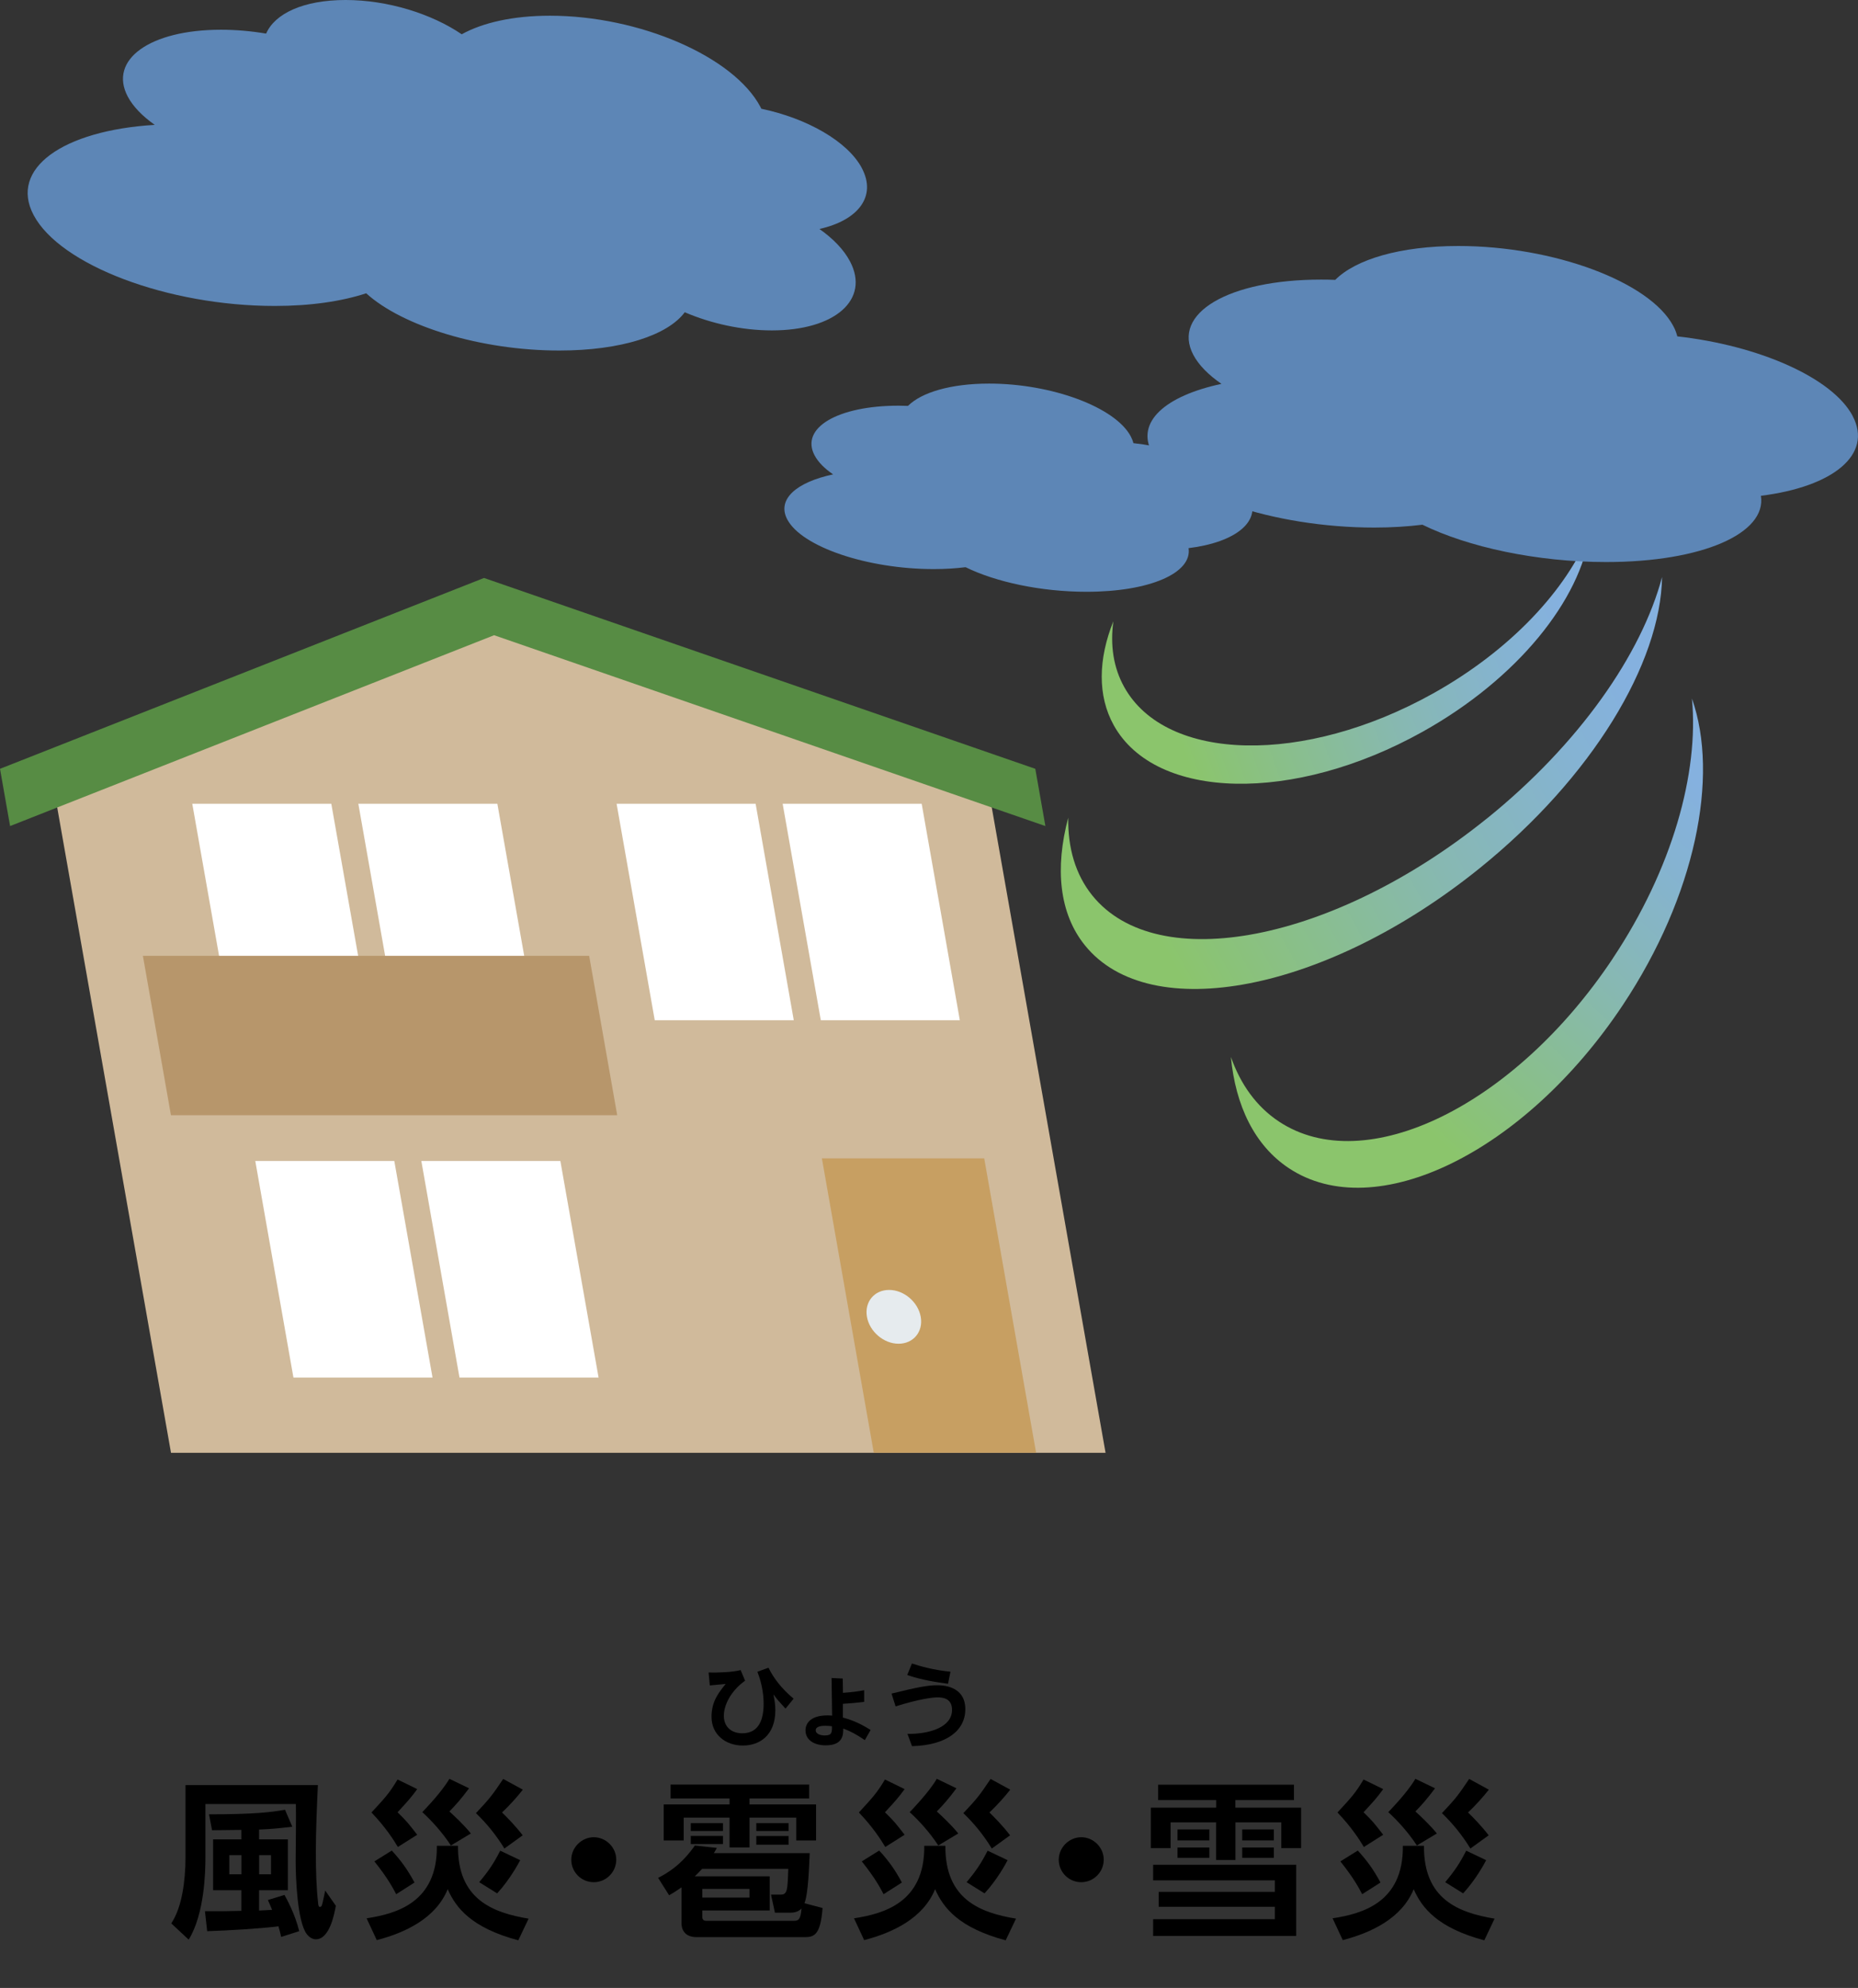 <?xml version="1.0" encoding="UTF-8"?><svg id="b" xmlns="http://www.w3.org/2000/svg" width="274.24" height="293.43" xmlns:xlink="http://www.w3.org/1999/xlink" viewBox="0 0 274.24 293.43"><rect x="0" y="0" width="274.24" height="293.43" fill="#333333" stroke="none"/><defs><style>.g{fill:#578c44;}.g,.h,.i,.j,.k,.l,.m,.n,.o,.p,.q{stroke-width:0px;}.h{fill:#5d86b6;}.i{fill:url(#e);}.k{fill:#d0ba9b;}.l{fill:#e6ebee;}.m{fill:#c79f62;}.n{fill:#fff;}.o{fill:url(#d);}.p{fill:url(#f);}.q{fill:#b7966b;}</style><linearGradient id="d" x1="1062.03" y1="-178.12" x2="994.29" y2="-134.02" gradientTransform="translate(-907.56 276.14) rotate(.23) scale(1.06 1.04) skewX(-5.74)" gradientUnits="userSpaceOnUse"><stop offset="0" stop-color="#85b1df"/><stop offset=".15" stop-color="#85b3d2"/><stop offset=".42" stop-color="#87b8b2"/><stop offset=".77" stop-color="#8ac17e"/><stop offset=".89" stop-color="#8bc56c"/></linearGradient><linearGradient id="e" x1="1803.02" y1="491.22" x2="1746.73" y2="527.86" gradientTransform="translate(-1419.76 -794.95) rotate(12.85)" xlink:href="#d"/><linearGradient id="f" x1="-1346.82" y1="-743.75" x2="-1407.74" y2="-704.19" gradientTransform="translate(1736.75 499.29) rotate(-14.36)" xlink:href="#d"/></defs><g id="c"><path class="j" d="m27.38,263.48h19.54c-.15,3.25-.3,6.7-.3,9.9,0,2.87.08,5.27.33,7.47.02.33.07.62.27.62.15,0,.25-.12.3-.27.12-.35.4-1.8.48-2.15l1.57,2.25c-.22,1.22-.92,4.95-2.95,4.95-.5,0-1.02-.32-1.38-.82-1.35-1.9-1.6-8.17-1.6-10.75,0-1.2.08-7.07.03-8.4h-13.35v7.95c0,1.97-.12,8.27-2.47,12.07l-2.57-2.4c.33-.5,1.17-1.88,1.65-4.5.3-1.62.45-3.47.45-5.15v-10.77Zm14.12,22.42c-.1-.5-.22-.95-.4-1.57-2.72.35-7.42.62-10.52.72l-.33-2.95c1.88.02,3.6,0,5.37-.05v-3.05h-4.17v-7.5h4.17v-1.4c-1.45.02-3.8.05-4.32.05l-.45-2.35c6.55,0,9.15-.3,11.22-.67l1.07,2.5c-1.3.15-2.8.35-4.9.42v1.45h4.25v7.5h-4.25v3c.22,0,1.57-.07,1.92-.1-.15-.38-.25-.6-.62-1.45l2.45-.75c.3.55,1.57,2.82,2.17,5.35l-2.67.85Zm-7.65-12.07v2.82h1.78v-2.82h-1.78Zm4.4,0v2.82h1.75v-2.82h-1.75Z"/><path class="j" d="m54.11,283.15c4.37-.67,10.47-2.32,10.37-10.7h3.12c-.08,7.9,5.12,9.87,10.42,10.75l-1.52,3.2c-6.92-1.85-9.22-4.8-10.42-7.55-1.75,4.3-6.25,6.42-10.47,7.52l-1.5-3.22Zm4.62-10.52c-.7-1.17-1.85-2.95-3.9-5.1,2.03-2.2,2.65-2.85,3.85-4.87l2.9,1.42c-.88,1.22-1.38,1.77-2.9,3.42,1.38,1.35,1.55,1.58,2.9,3.32l-2.85,1.8Zm-.25,6.97c-.42-.8-1.2-2.33-3.22-4.85l2.57-1.6c1.37,1.5,2.32,2.8,3.35,4.72l-2.7,1.72Zm8.07-7.2c-1.27-1.95-2.9-3.72-4.22-4.92.45-.48,2.87-2.97,4-4.92l2.9,1.4c-1.15,1.55-1.97,2.47-2.9,3.42.72.65,2.12,1.95,3.17,3.25l-2.95,1.77Zm7.9.45c-1.2-1.95-2.58-3.67-4.2-5.22,2.07-2.2,2.42-2.67,4.02-5.05l2.9,1.58c-.7.92-2,2.37-3.07,3.37.75.72,1.97,1.97,3.05,3.37l-2.7,1.95Zm-3.72,4.97c1.4-1.67,2.17-2.82,3.1-4.65l2.95,1.4c-.28.53-1.5,2.82-3.4,4.9l-2.65-1.65Z"/><path class="j" d="m90.96,274.5c0,1.8-1.47,3.32-3.32,3.32s-3.32-1.5-3.32-3.32,1.55-3.32,3.32-3.32,3.32,1.47,3.32,3.32Z"/><path class="j" d="m100.59,278.58c-.85.6-1.22.83-1.83,1.17l-1.62-2.57c1.37-.7,3.42-1.9,5.42-4.77l3.25.35c-.17.33-.2.35-.45.77h14.15c-.08,1.9-.2,5.92-.77,7.4l2.67.7c-.3,3.92-1.2,4.3-2.62,4.3h-15.95c-1.92,0-2.25-1.3-2.25-2.02v-5.32Zm-1.6-15.17h20.44v2.05h-8.8v.88h9.82v5.32h-2.92v-3.37h-6.9v4.4h-2.95v-4.4h-6.77v3.37h-2.95v-5.32h9.72v-.88h-8.7v-2.05Zm2.97,5.7h4.75v1.15h-4.75v-1.15Zm0,1.88h4.75v1.2h-4.75v-1.2Zm11.65,5.95v5.05h-9.95v.88c0,.22,0,.65.55.65h12.97c.65,0,1-.15,1.12-1.82-.55.6-1.28.62-1.72.62h-2.2l-.58-2.67h1.45c.97,0,1-.7,1.1-3.8h-12.72c-.4.42-.65.7-1.07,1.1h11.05Zm-9.95,1.87v1.28h6.97v-1.28h-6.97Zm7.97-9.7h4.77v1.15h-4.77v-1.15Zm0,1.9h4.77v1.28h-4.77v-1.28Z"/><path class="j" d="m126.05,283.15c4.37-.67,10.47-2.32,10.37-10.7h3.12c-.07,7.9,5.12,9.87,10.42,10.75l-1.52,3.2c-6.92-1.85-9.22-4.8-10.42-7.55-1.75,4.3-6.25,6.42-10.47,7.52l-1.5-3.22Zm4.62-10.52c-.7-1.17-1.85-2.95-3.9-5.1,2.02-2.2,2.65-2.85,3.85-4.87l2.9,1.42c-.88,1.22-1.37,1.77-2.9,3.42,1.38,1.35,1.55,1.58,2.9,3.32l-2.85,1.8Zm-.25,6.97c-.42-.8-1.2-2.33-3.22-4.85l2.57-1.6c1.38,1.5,2.32,2.8,3.35,4.72l-2.7,1.72Zm8.07-7.2c-1.27-1.95-2.9-3.72-4.22-4.92.45-.48,2.87-2.97,4-4.92l2.9,1.4c-1.15,1.55-1.97,2.47-2.9,3.42.72.65,2.12,1.95,3.17,3.25l-2.95,1.77Zm7.9.45c-1.2-1.95-2.57-3.67-4.2-5.22,2.08-2.2,2.42-2.67,4.02-5.05l2.9,1.58c-.7.92-2,2.37-3.07,3.37.75.72,1.97,1.97,3.05,3.37l-2.7,1.95Zm-3.72,4.97c1.4-1.67,2.17-2.82,3.1-4.65l2.95,1.4c-.27.53-1.5,2.82-3.4,4.9l-2.65-1.65Z"/><path class="j" d="m162.91,274.5c0,1.8-1.47,3.32-3.32,3.32s-3.32-1.5-3.32-3.32,1.55-3.32,3.32-3.32,3.32,1.47,3.32,3.32Z"/><path class="j" d="m190.99,263.43v2.27h-8.65v1.12h9.7v5.97h-2.92v-3.8h-6.77v5.55h-2.85v-5.55h-6.72v3.8h-2.92v-5.97h9.65v-1.12h-8.57v-2.27h20.07Zm.33,22.32h-21.12v-2.47h17.97v-1.83h-17.15v-2.2h17.15v-1.7h-17.97v-2.3h21.12v10.5Zm-12.82-15.72v1.62h-4.7v-1.62h4.7Zm0,2.67v1.52h-4.7v-1.52h4.7Zm9.52-2.67v1.62h-4.67v-1.62h4.67Zm0,2.67v1.52h-4.67v-1.52h4.67Z"/><path class="j" d="m196.69,283.15c4.37-.67,10.47-2.32,10.37-10.7h3.12c-.08,7.9,5.12,9.87,10.42,10.75l-1.52,3.2c-6.92-1.85-9.22-4.8-10.42-7.55-1.75,4.3-6.25,6.42-10.47,7.52l-1.5-3.22Zm4.62-10.52c-.7-1.17-1.85-2.95-3.9-5.1,2.03-2.2,2.65-2.85,3.85-4.87l2.9,1.42c-.88,1.22-1.38,1.77-2.9,3.42,1.38,1.35,1.55,1.58,2.9,3.32l-2.85,1.8Zm-.25,6.97c-.42-.8-1.2-2.33-3.22-4.85l2.57-1.6c1.37,1.5,2.32,2.8,3.35,4.72l-2.7,1.72Zm8.07-7.2c-1.27-1.95-2.9-3.72-4.22-4.92.45-.48,2.87-2.97,4-4.92l2.9,1.4c-1.15,1.55-1.97,2.47-2.9,3.42.72.65,2.12,1.95,3.17,3.25l-2.95,1.77Zm7.9.45c-1.2-1.95-2.58-3.67-4.2-5.22,2.07-2.2,2.42-2.67,4.02-5.05l2.9,1.58c-.7.92-2,2.37-3.07,3.37.75.72,1.97,1.97,3.05,3.37l-2.7,1.95Zm-3.72,4.97c1.4-1.67,2.17-2.82,3.1-4.65l2.95,1.4c-.28.53-1.5,2.82-3.4,4.9l-2.65-1.65Z"/><polygon class="k" points="72.54 91.54 7.98 116.55 25.24 214.44 163.18 214.44 145.92 116.55 72.54 91.54"/><polygon class="g" points="71.44 85.31 0 113.48 1.49 121.93 72.93 93.76 154.3 121.93 152.81 113.48 71.44 85.31"/><polygon class="n" points="96.64 150.59 117.16 150.59 111.53 118.64 91.01 118.64 96.64 150.59"/><polygon class="n" points="115.52 118.64 121.15 150.59 141.67 150.59 136.04 118.64 115.52 118.64"/><polygon class="n" points="34.01 150.59 54.54 150.59 48.9 118.64 28.38 118.64 34.01 150.59"/><polygon class="n" points="52.89 118.64 58.52 150.59 79.05 150.59 73.41 118.64 52.89 118.64"/><polygon class="n" points="43.31 203.33 63.84 203.33 58.2 171.37 37.68 171.37 43.31 203.33"/><polygon class="n" points="62.19 171.37 67.82 203.33 88.35 203.33 82.71 171.37 62.19 171.37"/><polygon class="m" points="121.31 170.98 145.27 170.98 152.93 214.44 128.97 214.44 121.31 170.98"/><path class="l" d="m135.9,194.37c.39,2.19-1.08,3.97-3.27,3.97s-4.28-1.78-4.67-3.97c-.39-2.19,1.08-3.97,3.27-3.97s4.28,1.78,4.67,3.97Z"/><polygon class="q" points="91.1 164.61 25.23 164.61 21.09 141.08 86.96 141.08 91.1 164.61"/><path class="h" d="m127.22,24.83c-2.1-3.97-8.12-7.37-14.85-8.78-.04-.08-.08-.17-.12-.25-3.94-7.45-17.85-13.48-31.08-13.48-5.44,0-9.91,1.02-13.02,2.74-4.43-3.02-10.92-5.06-17.14-5.06s-10.44,2-11.73,4.96c-2.19-.37-4.44-.57-6.67-.57-10.48,0-16.63,4.42-13.75,9.87.79,1.49,2.18,2.9,3.98,4.17-13.61.83-21.5,6.47-17.88,13.31,3.92,7.41,19.85,13.42,35.59,13.42,5.29,0,9.88-.68,13.5-1.87,5.34,4.86,16.95,8.45,28.5,8.45,9.19,0,16.01-2.27,18.52-5.65,3.89,1.67,8.45,2.68,12.86,2.68,9.34,0,14.5-4.56,11.53-10.19-.91-1.73-2.49-3.36-4.51-4.78,5.73-1.29,8.46-4.81,6.27-8.96Z"/><path class="o" d="m219.44,120.83c-22.54,18.18-48.61,23.26-58.22,11.34-2.49-3.09-3.62-7.03-3.55-11.47-1.98,7.45-1.34,14.12,2.46,18.83,9.61,11.92,35.68,6.84,58.22-11.34,16.7-13.46,26.77-30.33,26.97-43.02-3.03,11.41-12.25,24.67-25.88,35.67Z"/><path class="i" d="m211.5,102.37c-18.97,10.58-39.37,10.16-45.56-.95-1.61-2.88-2.09-6.2-1.61-9.72-2.23,5.58-2.37,10.98.07,15.37,6.2,11.11,26.6,11.53,45.56.95,14.05-7.84,23.36-19.51,24.73-29.55-3.41,8.54-11.72,17.5-23.19,23.9Z"/><path class="p" d="m238.05,141.47c-14.48,21.76-36.55,32.54-49.3,24.06-3.31-2.2-5.65-5.49-7.07-9.52.68,7.2,3.5,13.06,8.54,16.41,12.75,8.48,34.82-2.29,49.3-24.06,10.72-16.12,14.27-33.74,10.21-45.25,1.05,11.02-2.92,25.19-11.68,38.35Z"/><path class="h" d="m273.46,61.41c-2.99-5.66-13.87-10.42-25.89-11.76-.13-.5-.31-1.01-.59-1.52-3.45-6.53-17.66-11.82-31.74-11.82-8.6,0-15.15,1.98-18.16,5-.7-.03-1.4-.04-2.1-.04-13.65,0-22.09,4.98-18.84,11.12.8,1.51,2.24,2.96,4.15,4.27-8.29,1.77-12.65,5.62-10.28,10.09,3.25,6.14,17.95,11.12,32.83,11.12,2.54,0,4.92-.15,7.11-.42,6.73,3.3,16.86,5.51,27.1,5.51,14.21,0,23.73-4.24,22.86-9.78,10.66-1.33,16.55-6.09,13.54-11.77Z"/><path class="h" d="m184.34,73.16c-1.97-3.73-9.14-6.86-17.05-7.75-.08-.33-.21-.66-.39-1-2.28-4.3-11.64-7.79-20.91-7.79-5.66,0-9.98,1.3-11.97,3.29-.46-.02-.92-.03-1.38-.03-9,0-14.55,3.28-12.41,7.33.53,1,1.47,1.95,2.74,2.81-5.46,1.16-8.33,3.7-6.77,6.65,2.14,4.05,11.82,7.33,21.63,7.33,1.68,0,3.24-.1,4.69-.28,4.43,2.18,11.11,3.63,17.85,3.63,9.36,0,15.63-2.79,15.06-6.44,7.02-.87,10.9-4.01,8.92-7.75Z"/><path class="j" d="m109.96,248.09c-2.04,1.46-3.12,3.53-3.12,5.17s1.13,2.58,2.72,2.58c2.58,0,3.15-2.25,3.15-4.36,0-1.02-.15-2.79-.92-4.72l1.64-.6c.76,1.58,2.02,3.18,3.71,4.57l-1.2,1.47c-1.11-1.21-1.22-1.34-1.78-2.1.15.77.28,1.46.28,2.33,0,3.7-2.3,5.22-4.8,5.22s-4.62-1.58-4.62-4.24c0-2.27,1.05-3.57,2.09-4.85-.38.04-2,.18-2.34.22l-.18-1.91c1.29.03,3.53-.03,4.73-.36l.66,1.58Z"/><path class="j" d="m124.4,249.87c1.43-.1,2.21-.21,3.15-.39v1.72c-1.27.15-1.83.21-3.14.29v2.03c.74.2,2.14.59,4.09,1.83l-.85,1.5c-1.29-.88-2.16-1.33-3.19-1.71,0,.87.01,2.48-2.59,2.48-1.57,0-2.98-.7-2.98-2.23,0-.76.48-2.19,3.24-2.19.29,0,.49.01.69.03l-.08-5.55,1.65.08.03,2.09Zm-2.54,4.86c-.49,0-1.46.04-1.46.67,0,.45.52.76,1.34.76,1.06,0,1.06-.45,1.06-1.36-.22-.03-.52-.07-.95-.07Z"/><path class="j" d="m133.92,255.93c3.26.04,6.6-.98,6.6-3.54,0-1.68-1.3-1.85-2.14-1.85-.67,0-2.58.2-6.19,1.33l-.6-1.89c3.81-.94,5.34-1.23,6.74-1.23.63,0,4.15,0,4.15,3.54,0,3.21-2.86,5.32-7.87,5.45l-.67-1.81Zm6-7.4c-1.56-.21-3.91-.55-6.01-1.29l.69-1.7c1.27.41,3.19.97,5.69,1.21l-.36,1.78Z"/></g></svg>